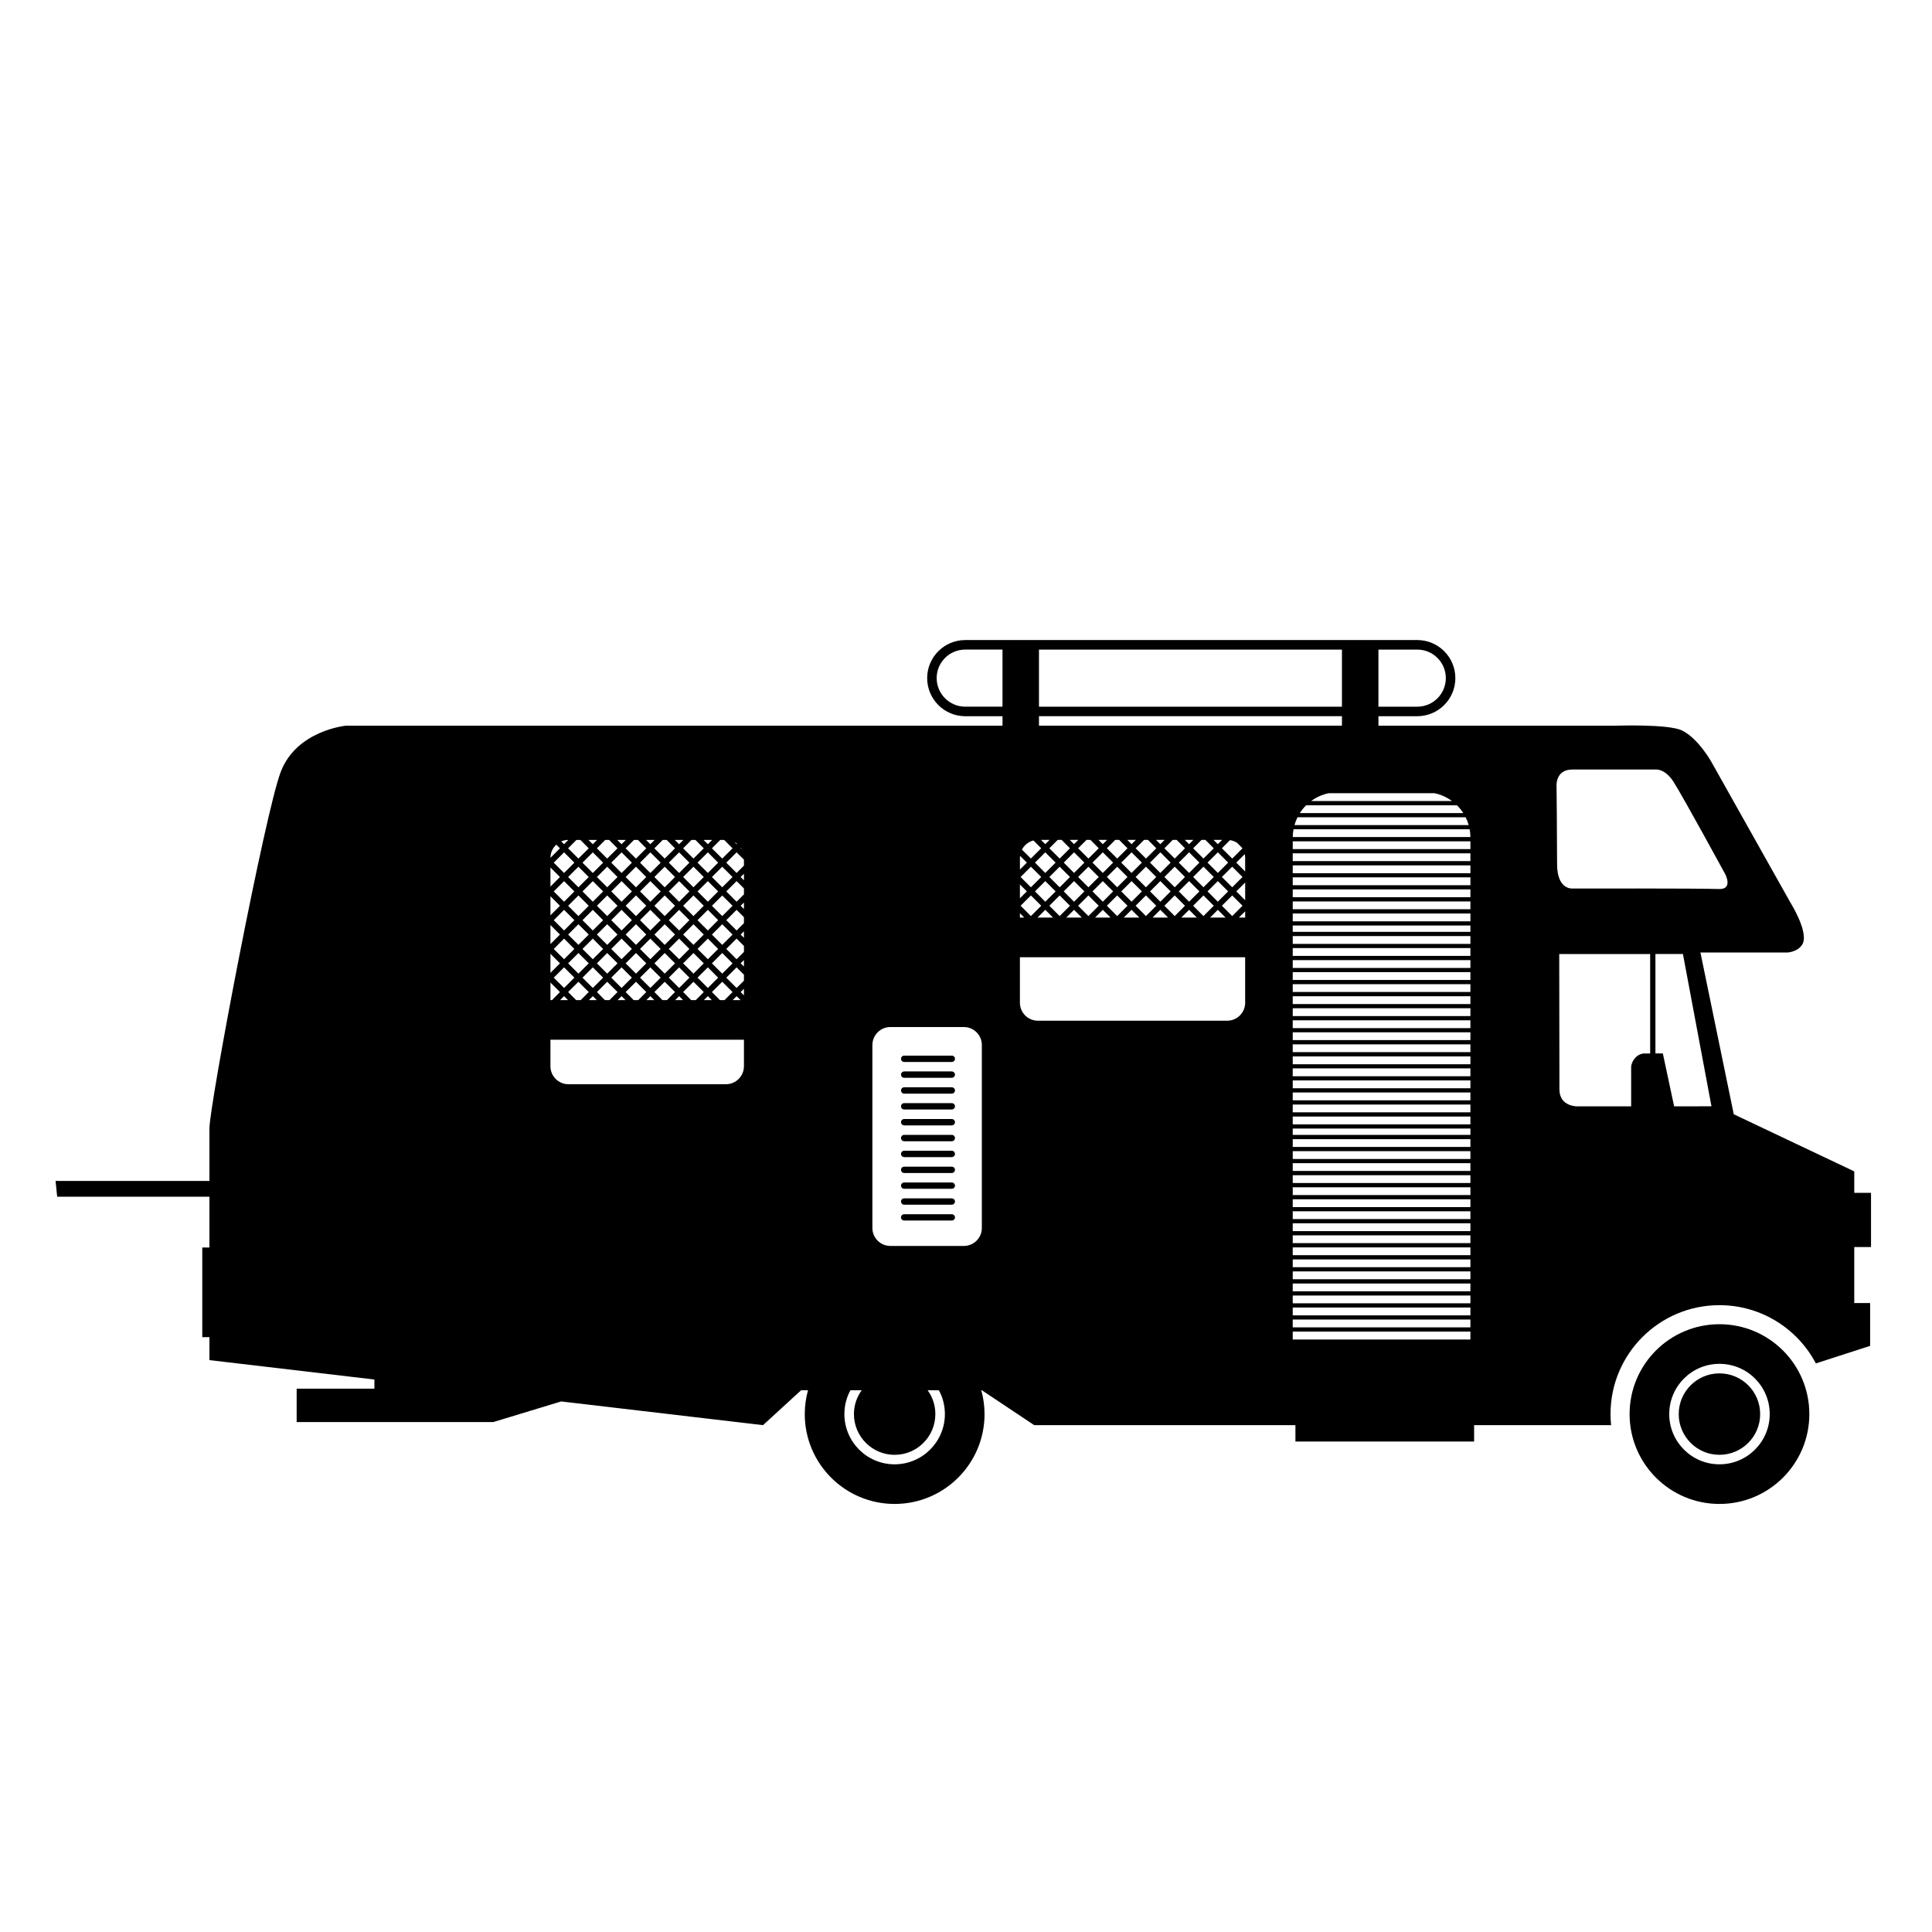 <?xml version="1.0" encoding="UTF-8"?>
<!-- The Best Svg Icon site in the world: iconSvg.co, Visit us! https://iconsvg.co -->
<svg fill="#000000" width="800px" height="800px" version="1.1" viewBox="144 144 512 512" xmlns="http://www.w3.org/2000/svg">
 <g>
  <path d="m639.84 474.47v-14.359h-4.441v-5.68l-31.934-15.141-8.836-42.871h23.125s2.828-0.16 3.949-2.273c1.68-3.152-3.234-10.973-3.234-10.973l-20.895-37.195s-3.492-6.309-7.852-8.406c-3.59-1.738-17.367-1.258-17.367-1.258l-63.051 0.004v-2.516h10.293c5.562 0 10.09-4.527 10.09-10.098 0-5.562-4.527-10.086-10.09-10.086l-119.8 0.004c-5.566 0-10.086 4.523-10.086 10.086 0 5.566 4.519 10.098 10.086 10.098h9.879v2.516l-174.03-0.004s-13.027 1.258-17.227 12.188c-4.207 10.918-18.918 88.273-18.918 94.57v13.879h-40.773l0.422 4.191h40.352v13.453h-1.895v23.758h1.895v6.086l43.719 5.144v2.426h-20.602v8.844h52.125l17.973-5.461 53.492 6.281 10.09-9.242h1.832c-0.555 2.012-0.859 4.121-0.859 6.309 0 13.145 10.656 23.816 23.816 23.816 13.164 0 23.828-10.672 23.828-23.816 0-2.184-0.309-4.297-0.852-6.309h0.145l13.871 9.242h69.223v4.344h47.352v-4.344h36.305c-0.109-0.961-0.152-1.941-0.152-2.934 0-15.945 12.926-28.859 28.855-28.859 11.09 0 20.703 6.246 25.547 15.406h0.102l14.293-4.625v-11.34h-4.207v-14.848h4.438zm-130.54-158.32h10.293c4.176 0 7.566 3.387 7.566 7.551 0 4.18-3.387 7.578-7.566 7.578h-10.293zm-168.94 52.566c0.094 0.133 0.164 0.266 0.242 0.41l-0.32-0.32zm-1.031-1.117-0.117 0.125-0.582-0.582c0.242 0.133 0.477 0.277 0.699 0.457zm-3.426-1.016 2.231 2.227-2.734 2.719-2.734-2.719 2.223-2.227zm-4.316 39.238-2.738-2.731 2.738-2.731 2.727 2.731zm1.043 3.215h-2.102l1.059-1.047zm-8.656-3.215-2.734-2.731 2.734-2.731 2.727 2.731zm1.047 3.215h-2.102l1.059-1.047zm-8.672-3.215-2.734-2.731 2.734-2.731 2.738 2.731zm1.047 3.215h-2.102l1.055-1.047zm-8.672-3.215-2.734-2.731 2.734-2.731 2.734 2.731zm1.051 3.215h-2.102l1.047-1.047zm-8.676-3.215-2.734-2.731 2.734-2.731 2.734 2.731zm1.055 3.215h-2.102l1.047-1.047zm-8.668-3.215-2.738-2.731 2.738-2.731 2.727 2.731zm1.043 3.215h-2.098l1.059-1.047zm10.383-20.105 2.738 2.734-2.738 2.731-2.727-2.731zm-3.812 1.656-2.734-2.734 2.734-2.734 2.734 2.734zm4.887-2.738 2.734-2.734 2.734 2.734-2.734 2.734zm6.555 1.082 2.727 2.734-2.727 2.731-2.738-2.731zm1.066-1.082 2.734-2.734 2.738 2.734-2.738 2.734zm6.547 1.082 2.731 2.734-2.731 2.731-2.738-2.731zm1.082-1.082 2.734-2.734 2.727 2.734-2.727 2.734zm6.539 1.082 2.731 2.734-2.731 2.731-2.734-2.731zm-2.734-4.894 2.734-2.731 2.731 2.731-2.731 2.738zm-1.066-1.07-2.734-2.734 2.734-2.731 2.727 2.731zm-1.09 1.07-2.731 2.738-2.738-2.738 2.738-2.731zm-6.535-1.07-2.734-2.734 2.734-2.731 2.738 2.731zm-1.086 1.07-2.727 2.738-2.738-2.738 2.738-2.731zm-6.539-1.07-2.734-2.734 2.734-2.731 2.734 2.731zm-1.074 1.07-2.738 2.738-2.727-2.738 2.727-2.731zm-6.551-1.07-2.734-2.734 2.734-2.731 2.734 2.731zm-1.078 1.07-2.734 2.738-2.731-2.738 2.731-2.731zm0 7.629-2.734 2.731-2.731-2.731 2.731-2.734zm0 7.625-2.734 2.731-2.731-2.731 2.731-2.734zm-1.656-3.812 2.734-2.738 2.734 2.738-2.734 2.727zm6.547 1.078 2.738 2.734-2.738 2.731-2.727-2.731zm1.074-1.078 2.734-2.738 2.734 2.738-2.734 2.727zm6.555 1.078 2.727 2.734-2.727 2.731-2.738-2.731zm1.066-1.078 2.734-2.738 2.738 2.738-2.738 2.727zm6.547 1.078 2.731 2.734-2.731 2.731-2.738-2.731zm1.082-1.078 2.734-2.738 2.727 2.738-2.727 2.727zm6.539 1.078 2.731 2.734-2.731 2.731-2.734-2.731zm1.074-1.078 2.738-2.738 2.727 2.738-2.727 2.727zm0-7.629 2.738-2.734 2.727 2.734-2.727 2.734zm0-7.617 2.738-2.731 2.727 2.731-2.727 2.734zm0-7.625 2.738-2.731 2.727 2.731-2.727 2.738zm1.656 3.809-2.731 2.731-2.734-2.731 2.734-2.731zm-6.531-1.066-2.734-2.738 2.734-2.731 2.727 2.731zm-1.09 1.066-2.731 2.731-2.738-2.731 2.738-2.731zm-6.535-1.066-2.734-2.738 2.734-2.731 2.738 2.731zm-1.086 1.066-2.727 2.731-2.738-2.731 2.738-2.731zm-6.539-1.066-2.734-2.738 2.734-2.731 2.734 2.731zm-1.074 1.066-2.738 2.731-2.727-2.731 2.727-2.731zm-6.551-1.066-2.734-2.738 2.734-2.731 2.734 2.731zm-1.078 1.066-2.734 2.731-2.731-2.731 2.731-2.731zm-6.535-1.066-2.738-2.738 2.738-2.731 2.727 2.731zm2.727 4.883-2.727 2.734-2.738-2.734 2.738-2.731zm0 7.617-2.727 2.734-2.738-2.734 2.738-2.734zm0 7.629-2.727 2.727-2.738-2.727 2.738-2.738zm1.074 8.699 2.734 2.719-2.129 2.144h-1.203l-2.133-2.148zm7.625 0 2.738 2.719-2.133 2.144h-1.207l-2.117-2.144zm7.629 0 2.727 2.719-2.129 2.144h-1.207l-2.129-2.144zm7.613 0 2.731 2.715-2.133 2.144h-1.199l-2.137-2.144zm7.621 0 2.731 2.719-2.129 2.144h-1.207l-2.129-2.148zm7.625 0 2.734 2.719-2.133 2.144h-1.203l-2.133-2.144zm-2.734-4.887 2.734-2.734 2.734 2.734-2.734 2.731zm0-7.625 2.734-2.734 2.734 2.734-2.734 2.731zm0-7.629 2.734-2.731 2.734 2.731-2.734 2.738zm0-7.621 2.734-2.731 2.734 2.731-2.734 2.731zm0.066-9.832-1.141 1.141-1.145-1.141zm-4.441 0 2.215 2.227-2.731 2.719-2.734-2.719 2.215-2.227zm-3.184 0-1.137 1.141-1.145-1.141zm-4.43 0 2.207 2.227-2.731 2.719-2.738-2.719 2.227-2.227zm-3.184 0-1.145 1.141-1.141-1.141zm-4.445 0 2.215 2.227-2.727 2.719-2.738-2.719 2.215-2.227zm-3.188 0-1.141 1.141-1.137-1.141zm-4.438 0 2.223 2.227-2.738 2.719-2.727-2.719 2.215-2.227zm-3.184 0-1.141 1.141-1.145-1.141zm-4.434 0 2.215 2.227-2.734 2.719-2.731-2.719 2.215-2.227zm-3.188 0-1.133 1.141-0.75-0.742c0.582-0.262 1.219-0.398 1.883-0.398zm-3.188 1.258 0.965 0.965-2.516 2.519c0.008-1.387 0.598-2.629 1.551-3.484zm-1.555 6.051 2.523 2.523-2.523 2.535zm0 7.621 2.523 2.523-2.523 2.539zm0 7.617 2.523 2.535-2.523 2.527zm0 7.625 2.523 2.535-2.523 2.531zm0 7.625 2.523 2.519-2.117 2.144-0.406-0.004zm51.281 22.172c0 2.633-2.137 4.777-4.769 4.777h-41.746c-2.633 0-4.769-2.144-4.769-4.777v-7.012h51.285zm-2.996-17.516 1.055-1.047 1.055 1.047zm2.996-1.258-0.875-0.879 0.875-0.859zm0-3.894-1.949 1.938-2.734-2.731 2.734-2.731 1.949 1.941zm0-3.742-0.875-0.859 0.875-0.867zm0-3.879-1.949 1.941-2.734-2.727 2.734-2.738 1.949 1.938zm0-3.738-0.875-0.859 0.875-0.863zm0-3.883-1.949 1.941-2.734-2.734 2.734-2.734 1.949 1.941zm0-3.742-0.875-0.863 0.875-0.859zm0-3.883-1.949 1.949-2.734-2.734 2.734-2.731 1.949 1.938zm0-3.734-0.875-0.863 0.875-0.859zm0-3.887-1.949 1.953-2.734-2.738 2.734-2.731 1.949 1.938zm39.93 158.66c-7.348 0-13.309-5.957-13.309-13.309 0-2.281 0.57-4.43 1.59-6.309h2.988c-1.285 1.785-2.051 3.938-2.051 6.309 0 5.953 4.836 10.797 10.789 10.797 5.957 0 10.789-4.836 10.789-10.797 0-2.371-0.754-4.523-2.039-6.309h2.977c1.02 1.871 1.59 4.019 1.59 6.309-0.008 7.344-5.973 13.309-13.324 13.309zm23.117-62.633c0 2.641-2.137 4.762-4.762 4.762h-19.48c-2.621 0-4.766-2.117-4.766-4.762v-48.48c0-2.633 2.144-4.769 4.766-4.769h19.48c2.629 0 4.762 2.137 4.762 4.769zm129.02-106.76h-46.172c0.207-0.73 0.473-1.418 0.809-2.082h44.562c0.32 0.664 0.598 1.355 0.801 2.082zm-1.438-3.188h-43.312c0.484-0.754 1.043-1.449 1.672-2.066h39.969c0.641 0.617 1.195 1.312 1.672 2.066zm-7.633-5.266c1.711 0.344 3.281 1.078 4.633 2.066h-37.312c1.355-0.988 2.926-1.723 4.637-2.066zm-104.81-38.062h80.289v15.129h-80.289zm0 17.648h80.289v2.516h-80.289zm2.75 42.617 2.738-2.731 2.731 2.731-2.731 2.731zm1.66 3.816-2.734 2.734-2.734-2.734 2.734-2.731zm2.156-7.625 2.731-2.731 2.738 2.731-2.738 2.738zm2.727 4.894 2.738 2.731-2.738 2.734-2.731-2.734zm1.082-1.086 2.731-2.731 2.738 2.731-2.738 2.731zm3.809-3.809 2.731-2.731 2.734 2.731-2.734 2.738zm2.734 4.894 2.734 2.731-2.734 2.734-2.731-2.734zm1.082-1.086 2.731-2.731 2.738 2.731-2.738 2.731zm3.801-3.809 2.734-2.731 2.738 2.731-2.738 2.738zm2.738 4.894 2.738 2.731-2.738 2.734-2.734-2.734zm1.078-1.086 2.731-2.731 2.738 2.731-2.738 2.731zm3.816-3.809 2.731-2.731 2.731 2.731-2.731 2.738zm2.734 4.894 2.731 2.731-2.731 2.734-2.731-2.734zm1.074-1.086 2.734-2.731 2.719 2.731-2.719 2.731zm3.812-3.809 2.731-2.731 2.734 2.731-2.734 2.738zm2.731 4.894 2.734 2.731-2.734 2.734-2.731-2.734zm1.078-1.086 2.734-2.731 2.727 2.731-2.727 2.731zm6.535 1.086 2.734 2.731-2.734 2.734-2.727-2.734zm-2.723-4.894 2.727-2.731 2.734 2.731-2.734 2.738zm1.586-6.023h2.281l-1.145 1.141zm0.062 2.227-2.727 2.719-2.734-2.719 2.223-2.227h1.023zm-6.539-1.086-1.141-1.141h2.273zm-1.09 1.086-2.719 2.719-2.734-2.719 2.215-2.227h1.035zm-6.527-1.086-1.141-1.141h2.273zm-1.074 1.086-2.738 2.719-2.731-2.719 2.223-2.227h1.035zm-6.555-1.086-1.141-1.141h2.277zm-1.07 1.086-2.738 2.719-2.731-2.719 2.211-2.227h1.035zm-6.551-1.086-1.137-1.141h2.273zm-1.07 1.086-2.738 2.719-2.731-2.719 2.223-2.227h1.035zm-6.555-1.086-1.137-1.141h2.273zm-1.074 1.086-2.731 2.719-2.738-2.719 2.227-2.227h1.023zm-6.543-1.086-1.141-1.141h2.277zm2.734 4.883-2.734 2.738-2.734-2.738 2.734-2.731zm-3.809 3.809-2.738 2.731-2.727-2.731 2.727-2.731zm0 7.621-2.738 2.738-2.727-2.738 2.727-2.731zm1.074 1.078 2.051 2.055h-4.109zm1.074-1.078 2.738-2.731 2.731 2.731-2.731 2.738zm6.543 1.078 2.062 2.055-4.121 0.004zm1.082-1.078 2.731-2.731 2.738 2.731-2.738 2.738zm6.543 1.078 2.062 2.055h-4.117zm1.082-1.078 2.731-2.731 2.738 2.731-2.738 2.738zm6.539 1.078 2.062 2.055h-4.121zm1.078-1.078 2.731-2.731 2.738 2.731-2.738 2.738zm6.551 1.078 2.051 2.055h-4.113zm1.074-1.078 2.734-2.731 2.719 2.731-2.719 2.738zm6.543 1.078 2.051 2.055h-4.113zm1.078-1.078 2.734-2.731 2.727 2.731-2.727 2.738zm6.535 1.078 2.062 2.055h-4.113zm1.082-1.078 2.734-2.731 2.731 2.731-2.731 2.738zm0-7.621 2.734-2.731 2.731 2.731-2.731 2.731zm0-7.606 2.148-2.16c0.703 0.109 1.352 0.359 1.914 0.742l1.289 1.301c0.035 0.043 0.051 0.098 0.094 0.141l-2.703 2.699zm-49.941-2.074 2.055 2.066-2.738 2.719-2.371-2.356c0.625-1.191 1.723-2.094 3.055-2.43zm-3.586 4.613c0-0.184 0.012-0.363 0.031-0.535l1.809 1.793-1.836 1.832v-3.09zm0 7.059 1.836 1.82-1.836 1.832zm0 7.609 1.156 1.16h-1.156zm-4.617-54.738h-9.879c-4.176 0-7.566-3.398-7.566-7.578 0-4.168 3.394-7.551 7.566-7.551h9.879zm64.312 78.457c0 2.629-2.133 4.766-4.766 4.766h-50.164c-2.637 0-4.766-2.137-4.766-4.766v-12.047h59.691v12.047zm0-22.559h-1.688l1.688-1.676zm0-4.598-2.356-2.348 2.356-2.348zm0-7.613-2.356-2.359 2.25-2.25c0.066 0.32 0.102 0.648 0.102 0.988zm59.691 124.02h-47.086v-2.102h47.086zm0-3.219h-47.086v-2.07h47.086zm0-3.176h-47.086v-2.078h47.086zm0-3.191h-47.086v-2.066h47.086zm0-3.188h-47.086v-2.066h47.086zm0-3.191h-47.086v-2.082h47.086zm0-3.199h-47.086v-2.066h47.086zm0-3.176h-47.086v-2.066h47.086zm0-3.195h-47.086v-2.062h47.086zm0-3.191h-47.086v-2.062h47.086zm0-3.184h-47.086v-2.066h47.086zm0-3.176h-47.086v-2.07h47.086zm0-3.191h-47.086v-2.066h47.086zm0-3.191h-47.086v-2.066h47.086zm0-3.203h-47.086v-2.062h47.086zm0-3.168h-47.086v-2.07h47.086zm0-3.188h-47.086v-2.066h47.086zm0-3.199h-47.086v-1.68h47.086zm0-2.785h-47.086v-2.078h47.086zm0-3.191h-47.086v-2.066h47.086zm0-3.188h-47.086v-2.066h47.086zm0-3.191h-47.086v-2.078h47.086zm0-3.176h-47.086v-2.094h47.086zm0-3.191h-47.086v-2.074h47.086zm0-3.203h-47.086v-2.066h47.086zm0-3.188h-47.086v-2.066h47.086zm0-3.18h-47.086v-2.066h47.086zm0-3.184h-47.086v-2.082h47.086zm0-3.188h-47.086v-2.07h47.086zm0-3.203h-47.086v-2.066h47.086zm0-3.188h-47.086v-2.07h47.086zm0-3.18h-47.086v-2.07h47.086zm0-3.188h-47.086v-2.082h47.086zm0-3.188h-47.086v-2.07h47.086zm0-3.195h-47.086v-1.676h47.086zm0-2.789h-47.086v-2.066h47.086zm0-3.195h-47.086v-2.066h47.086zm0-3.191h-47.086v-2.066h47.086zm0-3.184h-47.086v-2.082h47.086zm0-3.18h-47.086v-2.066h47.086zm0-3.199h-47.086v-2.062h47.086zm0-5.207v2.019h-47.086v-2.062h47.086zm-47.086-1.168c0.012-0.703 0.078-1.398 0.207-2.062h46.68c0.113 0.664 0.191 1.355 0.199 2.062zm69.914-13.402s-0.418-4.5 4.211-4.5h22.133s2.379-0.262 4.633 3.223c2.664 4.176 13.727 24.523 13.727 24.523s2.168 4.066-1.688 3.922c-5.039-0.191-38.805-0.133-38.805-0.133s-4.07 0.418-4.07-6.453c0.004-6.859-0.141-20.582-0.141-20.582zm24.809 70.75h-1.266s-1.398-0.145-2.516 0.973c-1.297 1.301-1.258 2.672-1.258 2.672v10.371h-14.23s-4.777 0.145-4.777-4.504c0-5.629-0.051-35.859-0.051-35.859h24.094zm6.348 14.008-2.988-14.016h-1.965v-26.348h7.289l7.562 40.359z"/>
  <path d="m396.23 423.75h-12.605c-0.469 0-0.848 0.371-0.848 0.84s0.379 0.84 0.848 0.84h12.605c0.461 0 0.848-0.371 0.848-0.84 0-0.473-0.387-0.84-0.848-0.84z"/>
  <path d="m396.23 432.14h-12.605c-0.469 0-0.848 0.387-0.848 0.852 0 0.457 0.379 0.84 0.848 0.84h12.605c0.461 0 0.848-0.379 0.848-0.84 0-0.469-0.387-0.852-0.848-0.852z"/>
  <path d="m396.23 440.55h-12.605c-0.469 0-0.848 0.379-0.848 0.844 0 0.457 0.379 0.844 0.848 0.844h12.605c0.461 0 0.848-0.387 0.848-0.844 0-0.461-0.387-0.844-0.848-0.844z"/>
  <path d="m396.23 448.96h-12.605c-0.469 0-0.848 0.379-0.848 0.828 0 0.477 0.379 0.859 0.848 0.859h12.605c0.461 0 0.848-0.379 0.848-0.859 0-0.441-0.387-0.828-0.848-0.828z"/>
  <path d="m396.23 457.37h-12.605c-0.469 0-0.848 0.375-0.848 0.828 0 0.477 0.379 0.844 0.848 0.844h12.605c0.461 0 0.848-0.363 0.848-0.844 0-0.453-0.387-0.828-0.848-0.828z"/>
  <path d="m396.23 465.78h-12.605c-0.469 0-0.848 0.375-0.848 0.832 0 0.473 0.379 0.84 0.848 0.84h12.605c0.461 0 0.848-0.363 0.848-0.84 0-0.457-0.387-0.832-0.848-0.832z"/>
  <path d="m396.23 427.94h-12.605c-0.469 0-0.848 0.387-0.848 0.859 0 0.457 0.379 0.832 0.848 0.832h12.605c0.461 0 0.848-0.375 0.848-0.832 0-0.473-0.387-0.859-0.848-0.859z"/>
  <path d="m396.23 436.34h-12.605c-0.469 0-0.848 0.387-0.848 0.848 0 0.457 0.379 0.84 0.848 0.84h12.605c0.461 0 0.848-0.379 0.848-0.84 0-0.457-0.387-0.848-0.848-0.848z"/>
  <path d="m396.23 444.75h-12.605c-0.469 0-0.848 0.379-0.848 0.844 0 0.461 0.379 0.848 0.848 0.848h12.605c0.461 0 0.848-0.387 0.848-0.848 0-0.461-0.387-0.844-0.848-0.844z"/>
  <path d="m396.23 453.18h-12.605c-0.469 0-0.848 0.371-0.848 0.828 0 0.469 0.379 0.852 0.848 0.852h12.605c0.461 0 0.848-0.387 0.848-0.852 0-0.457-0.387-0.828-0.848-0.828z"/>
  <path d="m396.23 461.58h-12.605c-0.469 0-0.848 0.363-0.848 0.832 0 0.473 0.379 0.848 0.848 0.848h12.605c0.461 0 0.848-0.375 0.848-0.848 0-0.469-0.387-0.832-0.848-0.832z"/>
  <path d="m599.67 494.93c-13.152 0-23.812 10.656-23.812 23.816 0 13.145 10.664 23.816 23.812 23.816 13.156 0 23.824-10.672 23.824-23.816-0.004-13.16-10.676-23.816-23.824-23.816zm0 37.129c-7.34 0-13.305-5.957-13.305-13.309 0-7.363 5.965-13.32 13.305-13.32 7.363 0 13.324 5.957 13.324 13.32 0 7.344-5.965 13.309-13.324 13.309z"/>
  <path d="m610.46 518.75c0 5.957-4.832 10.789-10.789 10.789-5.961 0-10.793-4.832-10.793-10.789 0-5.961 4.832-10.793 10.793-10.793 5.957 0 10.789 4.832 10.789 10.793"/>
 </g>
</svg>